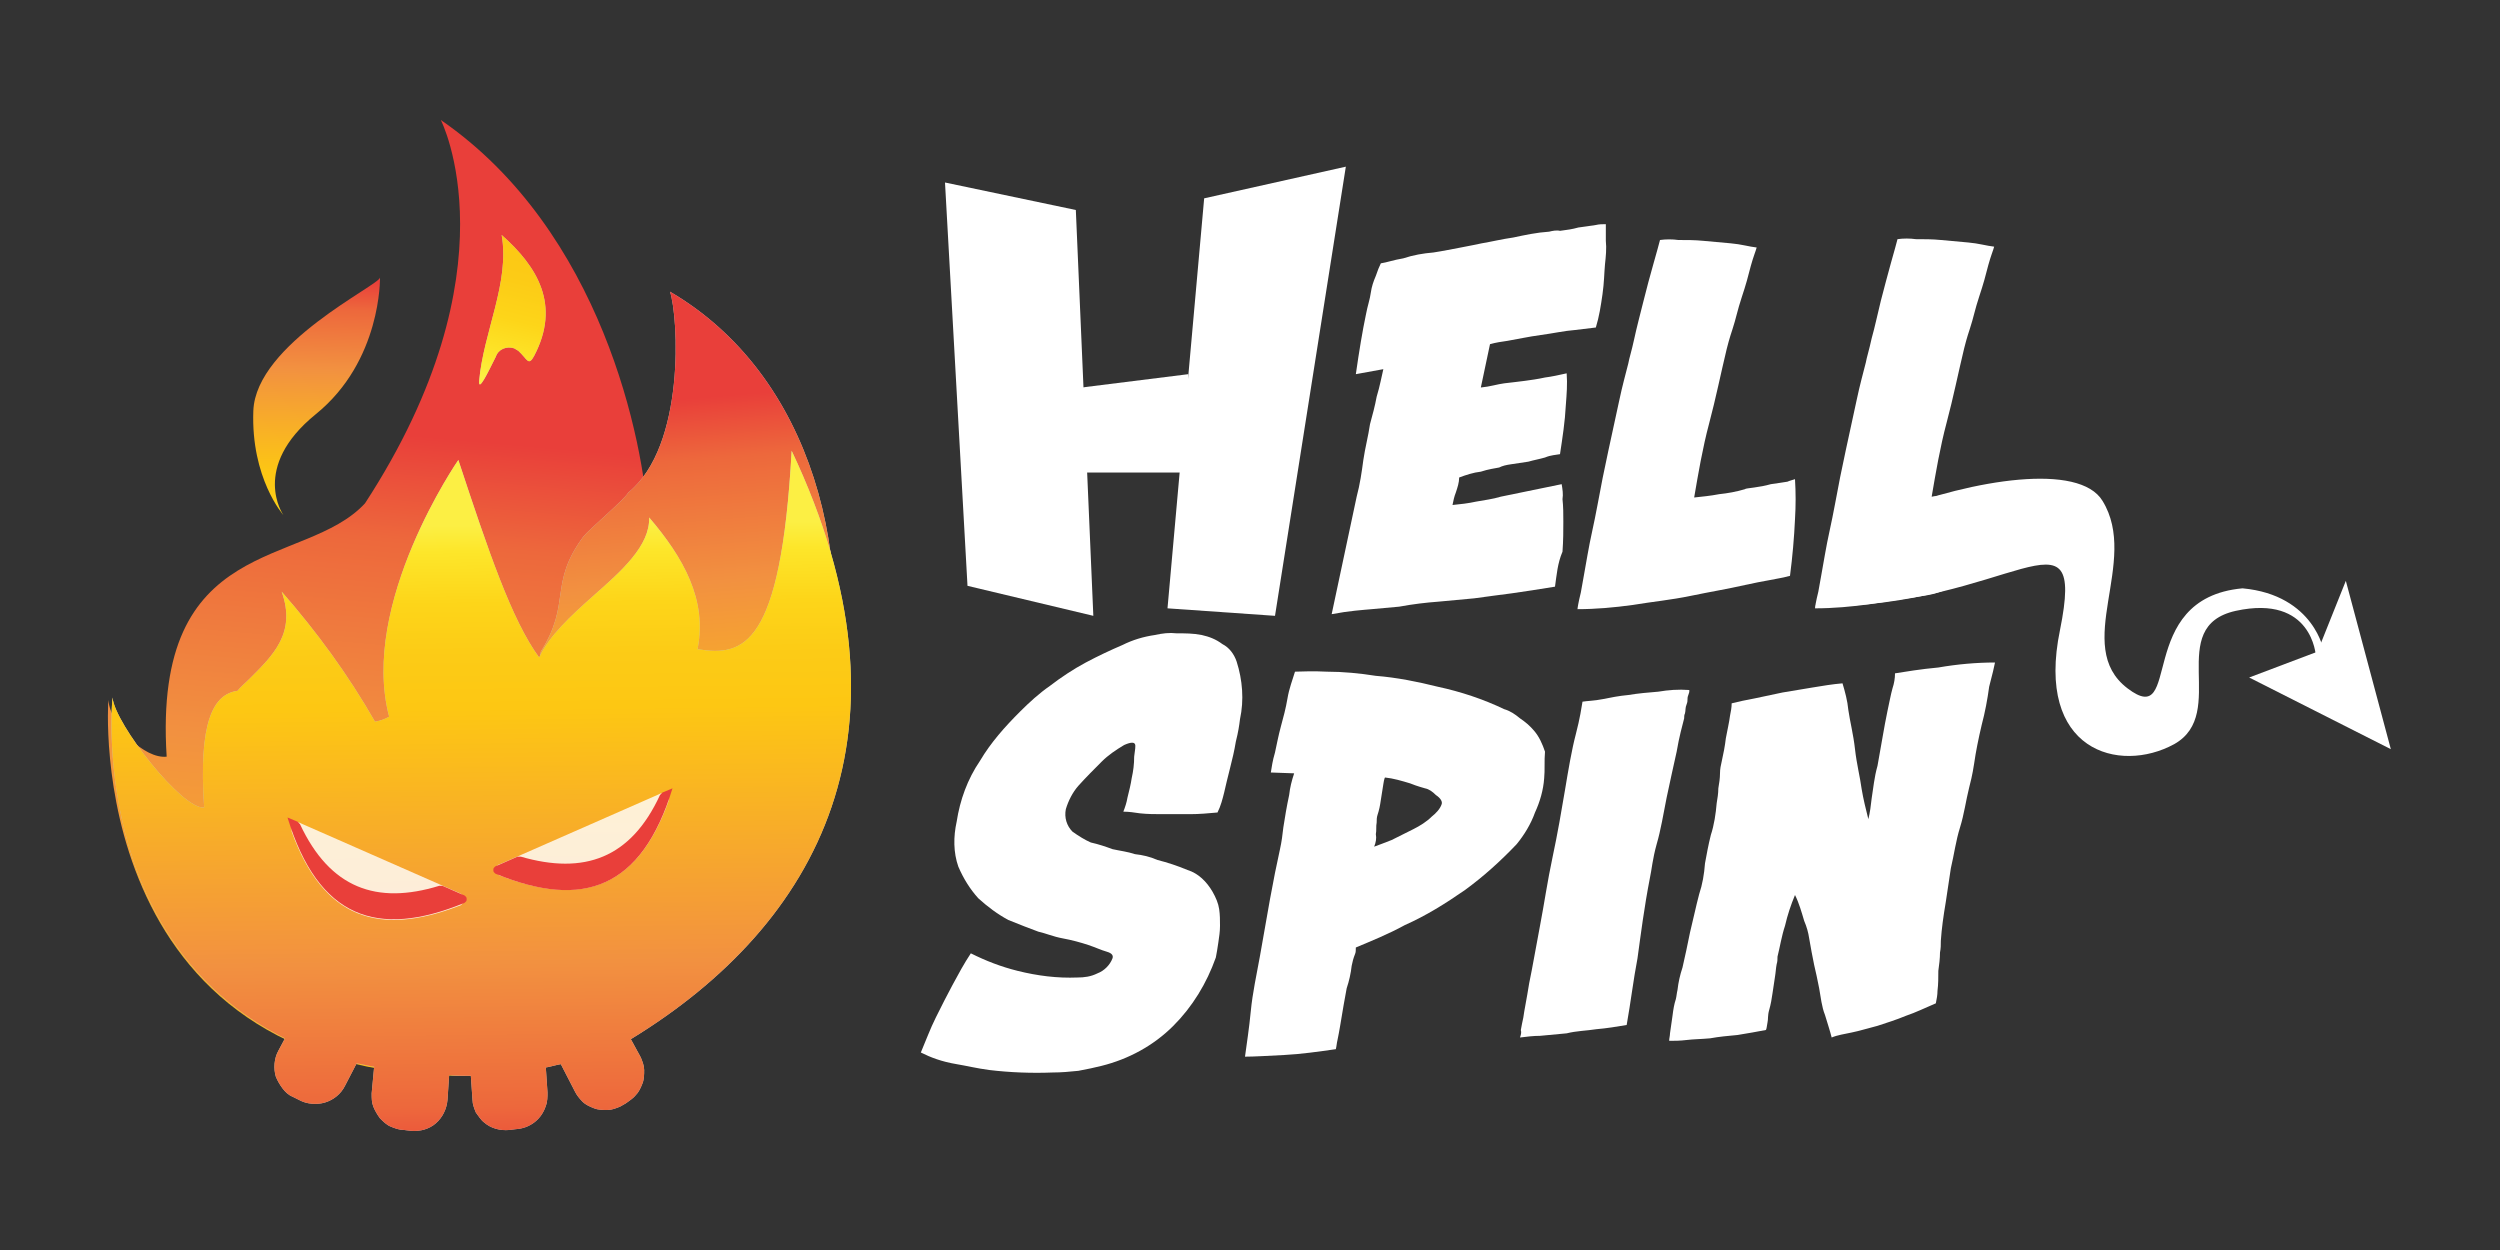 <?xml version="1.0" encoding="utf-8"?>
<!-- Generator: Adobe Illustrator 23.1.0, SVG Export Plug-In . SVG Version: 6.00 Build 0)  -->
<svg version="1.1" id="Layer_1" xmlns="http://www.w3.org/2000/svg" xmlns:xlink="http://www.w3.org/1999/xlink" x="0px" y="0px"
	 width="300px" height="150px" viewBox="0 0 300 150" style="enable-background:new 0 0 300 150;" xml:space="preserve">
<rect x="0" y="0" width="300" height="150" fill="#333333" stroke="none"/>
<style type="text/css">
	.st0{display:none;fill:#151515;}
	.st1{fill:#FFFFFF;}
	.st2{fill:url(#SVGID_1_);}
	.st3{fill:#C4C4C4;}
	.st4{fill:url(#SVGID_2_);}
	.st5{fill:url(#SVGID_3_);}
	.st6{fill-rule:evenodd;clip-rule:evenodd;fill:#C4C4C4;}
	.st7{fill-rule:evenodd;clip-rule:evenodd;fill:url(#SVGID_4_);}
	.st8{fill:url(#SVGID_5_);}
	.st9{opacity:0.9;}
	.st10{opacity:0.9;fill:#FFFFFF;enable-background:new    ;}
	.st11{fill:#E93F3A;}
</style>
<rect class="st0" width="300" height="150"/>
<g>
	<path class="st1" d="M269.9,81.3l8.2-3.1l3.4-8.5l5.4,20.2L269.9,81.3z"/>
	<path class="st1" d="M269.1,70.6c-13.1,1.2-7.1,17.1-13.8,12c-6.7-5.1,1.5-15.2-3-22.5c-2.8-4.6-15.4-2.6-25.6,1.3
		c-3.9-0.6,7.4,2.7,7.6,2.8c0.2,0.3,0.3,0.6,0.5,0.9c0.3,0.2,0.5,0.5,0.7,0.8c0.9,1.2-18.2,5.5-17.6,6.9
		c23.4,0.1,32.5-13.1,29.3,2.8c-3,14.5,7.1,17.3,13.7,13.7c6.6-3.7-1.2-14.1,7.4-16c9.2-2,9.6,5.4,9.6,5.4l0.9-0.7
		C278.9,78.3,277.8,71.4,269.1,70.6z"/>
	<path class="st1" d="M186.6,70.4c-1.9,0.3-3.7,0.6-5.2,0.8s-3.1,0.4-4.5,0.6l-4.3,0.4c-1.4,0.1-3.1,0.3-4.7,0.6
		c-1.1,0.1-2.2,0.2-3.3,0.3c-1.1,0.1-2.7,0.2-4.8,0.6l3-14.1c0.4-1.5,0.6-2.9,0.8-4.4c0.2-1.4,0.6-2.9,0.8-4.3
		c0.3-1.1,0.6-2.2,0.8-3.3c0.4-1.3,0.6-2.5,0.8-3.3l-3.3,0.6c0.4-2.8,0.8-5.2,1.2-7.1c0.2-1.1,0.5-1.9,0.6-2.7
		c0.1-0.7,0.3-1.3,0.6-2c0.2-0.6,0.4-1.1,0.6-1.5c0.7-0.1,1.5-0.4,2.7-0.6c1.2-0.4,2.4-0.6,3.6-0.7c1.3-0.2,2.2-0.4,3.3-0.6
		c1.1-0.2,2-0.4,2.5-0.5c1.2-0.2,2.4-0.5,3.8-0.7c1.4-0.3,2.8-0.6,4.3-0.7c0.4-0.1,0.9-0.2,1.3-0.1c0.8-0.1,1.5-0.2,2.2-0.4
		c0.7-0.1,1.5-0.2,2.1-0.3c0.4-0.1,0.8-0.1,1.2-0.1v2c0.1,0.9,0,1.9-0.1,2.8c-0.1,1.1-0.1,2.2-0.3,3.6c-0.2,1.4-0.4,2.7-0.8,4
		c-0.8,0.1-1.7,0.2-2.5,0.3c-1.3,0.1-2.6,0.4-4.1,0.6s-2.8,0.5-4,0.7c-0.7,0.1-1.4,0.2-2.1,0.4l-1.1,5.2c1.1-0.1,2-0.4,2.8-0.5
		c0.8-0.1,1.8-0.2,2.5-0.3c0.7-0.1,1.5-0.2,2.4-0.4c0.8-0.1,1.7-0.3,2.6-0.5c0.1,1.3,0,2.5-0.1,3.8c-0.1,2-0.4,3.9-0.7,5.9
		c-0.5,0.1-1.1,0.1-1.8,0.4c-0.7,0.2-1.3,0.3-2,0.5c-0.7,0.1-1.3,0.2-2,0.3c-0.7,0.1-1.1,0.2-1.5,0.4c-0.5,0.1-1.3,0.2-2.2,0.5
		c-0.9,0.1-1.8,0.4-2.6,0.7c0,0.6-0.2,1.2-0.4,1.8c-0.2,0.5-0.3,1-0.4,1.5c1-0.1,1.9-0.2,2.8-0.4c1.1-0.2,2-0.3,3-0.6l7.3-1.5
		c0.1,0.6,0.2,1.2,0.1,1.8c0.1,0.9,0.1,1.8,0.1,2.7c0,1.1,0,2.2-0.1,3.6C186.9,67.6,186.8,69,186.6,70.4z"/>
	<path class="st1" d="M215.4,57.5c0.1,1.6,0.1,3.2,0,4.8c-0.1,2.2-0.3,4.5-0.6,6.8c-1.5,0.4-3.2,0.6-5.4,1.1
		c-2.2,0.5-4.1,0.8-6.5,1.3c-2.4,0.5-4.6,0.7-7,1.1c-2.2,0.3-4.4,0.5-6.6,0.5c0-0.1,0.1-0.8,0.4-2c0.2-1.2,0.5-2.7,0.8-4.5
		c0.3-1.8,0.8-3.8,1.2-6s0.8-4.2,1.3-6.5s0.9-4.1,1.3-6c0.4-1.9,0.8-3.3,1.1-4.5c0.1-0.6,0.4-1.5,0.7-2.9s0.7-2.9,1.1-4.5
		s0.8-3.1,1.2-4.5c0.4-1.4,0.7-2.5,0.8-2.9c0.7-0.1,1.5-0.1,2.2,0c1,0,2,0,3,0.1c1.1,0.1,2.2,0.2,3.3,0.3c1.2,0.1,2.2,0.4,3.1,0.5
		c-0.1,0.4-0.4,1.1-0.7,2.2c-0.3,1.2-0.6,2.3-1.1,3.8s-0.7,2.6-1.1,3.8c-0.4,1.2-0.6,2-0.7,2.4c-0.7,2.9-1.3,5.9-2.1,8.9
		c-0.8,3-1.3,6-1.8,8.9c0.9-0.1,2-0.2,3-0.4c1-0.1,2.1-0.3,3.1-0.6c0.1-0.1,0.5-0.1,1.1-0.2c0.7-0.1,1.3-0.2,2-0.4
		c0.8-0.1,1.3-0.2,2-0.3C214.7,57.7,215.1,57.6,215.4,57.5z"/>
	<path class="st1" d="M243.9,57.5c0.1,1.6,0.1,3.2,0,4.8c-0.1,2.2-0.6,2.6-0.8,4.9c-1.5,0.4-3.7,1.5-5.8,2c-2.1,0.5-3.6,1.8-5.9,2.2
		s-4.6,0.7-7,1.1c-2.2,0.3-4.4,0.5-6.6,0.5c0-0.1,0.1-0.8,0.4-2c0.2-1.2,0.5-2.7,0.8-4.5s0.8-3.8,1.2-6c0.4-2.2,0.8-4.2,1.3-6.5
		s0.9-4.1,1.3-6c0.4-1.9,0.8-3.3,1.1-4.5c0.1-0.6,0.4-1.5,0.7-2.9c0.4-1.4,0.7-2.9,1.1-4.5c0.4-1.5,0.8-3.1,1.2-4.5
		c0.4-1.4,0.7-2.5,0.8-2.9c0.7-0.1,1.5-0.1,2.2,0c1,0,2,0,3,0.1c1.1,0.1,2.2,0.2,3.3,0.3c1.2,0.1,2.2,0.4,3.1,0.5
		c-0.1,0.4-0.4,1.1-0.7,2.2c-0.3,1.2-0.6,2.3-1.1,3.8s-0.7,2.6-1.1,3.8c-0.4,1.2-0.6,2-0.7,2.4c-0.7,2.9-1.3,5.9-2.1,8.9
		c-0.8,3-1.3,6-1.8,8.9c0.9-0.1,2-0.2,3-0.4c1-0.1,2.1-0.3,3.1-0.6c0.1-0.1,0.5-0.1,1.1-0.2c0.7-0.1,1.3-0.2,2-0.4
		c0.8-0.1,1.3-0.2,2-0.3C243.1,57.7,243.5,57.6,243.9,57.5z"/>
	<path class="st1" d="M113.4,21.9l15.7,3.3l2.1,48.7l-15.1-3.6L113.4,21.9z"/>
	<path class="st1" d="M125.8,47l16.8-2.1v11.8h-16L125.8,47z"/>
	<path class="st1" d="M144.5,23.8l17-3.8l-8.5,53.9L140.1,73L144.5,23.8z"/>
	<path class="st1" d="M110.5,126.3c0.6-1.4,1.1-2.8,1.8-4.2c0.7-1.4,1.4-2.8,2-3.9c0.7-1.3,1.4-2.6,2.2-3.8c1.8,0.9,3.6,1.6,5.6,2.1
		c2.4,0.6,4.8,0.9,7.2,0.8c0.8,0,1.6-0.1,2.4-0.5c0.8-0.3,1.5-1,1.8-1.8c0.1-0.3,0-0.6-0.7-0.8c-0.7-0.2-1.3-0.5-2.2-0.8
		s-2-0.6-3.1-0.8c-1.1-0.2-2-0.6-2.9-0.8c-1.1-0.4-2.1-0.8-3.6-1.4c-1.3-0.7-2.5-1.6-3.6-2.6c-1-1.1-1.8-2.4-2.4-3.8
		c-0.6-1.7-0.6-3.6-0.2-5.4c0.4-2.6,1.3-5.1,2.8-7.3c1.3-2.2,3-4.1,4.8-5.9c1.1-1.1,2.3-2.2,3.6-3.1c1.3-1,2.8-2,4.3-2.8
		c1.5-0.8,3-1.5,4.4-2.1c1.2-0.6,2.5-1,3.9-1.2c0.9-0.2,1.7-0.3,2.6-0.2c1,0,2,0,3,0.2c0.9,0.2,1.7,0.5,2.5,1.1
		c0.8,0.4,1.4,1.2,1.7,2.1c0.7,2.2,0.9,4.6,0.4,6.9c-0.1,0.8-0.2,1.5-0.5,2.7c-0.2,1.2-0.4,2-0.7,3.2c-0.3,1.2-0.5,2-0.7,2.9
		c-0.2,0.8-0.4,1.6-0.8,2.4c-1.1,0.1-2.2,0.2-3.3,0.2h-3.2c-1,0-1.9,0-2.8-0.1c-0.7-0.1-1.3-0.2-2-0.2c0.2-0.5,0.4-1.1,0.5-1.7
		c0.2-0.8,0.4-1.6,0.5-2.3c0.2-0.9,0.3-1.7,0.3-2.6c0.1-0.8,0.2-1.3,0.1-1.5c-0.1-0.2-0.4-0.3-1.3,0.1c-1,0.6-1.9,1.2-2.7,2
		c-0.9,0.9-1.9,1.9-2.8,2.9c-0.7,0.8-1.2,1.8-1.5,2.8c-0.2,1,0.1,2,0.8,2.7c0.7,0.5,1.5,1,2.2,1.3c0.9,0.2,1.8,0.5,2.6,0.8
		c0.9,0.2,1.8,0.3,2.7,0.6c0.9,0.1,1.8,0.3,2.7,0.7c1.2,0.3,2.4,0.7,3.6,1.2c1.3,0.4,2.3,1.4,3,2.6c0.4,0.7,0.7,1.4,0.8,2.1
		c0.1,0.7,0.1,1.3,0.1,2c0,0.7-0.1,1.3-0.2,2c-0.1,0.7-0.2,1.3-0.3,1.8c-1.1,3.1-2.8,5.9-5.1,8.2c-2.4,2.4-5.4,4-8.6,4.8
		c-0.8,0.2-1.7,0.4-2.8,0.6c-1,0.1-2,0.2-3.1,0.2c-2.5,0.1-5.1,0-7.6-0.3c-1.5-0.2-2.7-0.5-3.9-0.7
		C113,127.4,111.7,126.9,110.5,126.3z"/>
	<path class="st1" d="M185.3,93.4c-0.1,1.4-0.5,2.8-1.1,4.1c-0.5,1.4-1.3,2.7-2.2,3.8c-1.9,2-4,3.9-6.2,5.5
		c-2.3,1.6-4.7,3.1-7.2,4.2c-2,1.1-4,1.9-5.9,2.7c0,0.3,0,0.6-0.1,0.8c-0.2,0.5-0.3,0.9-0.4,1.4c-0.1,0.9-0.3,1.8-0.6,2.7
		c-0.2,1.1-0.5,2.7-0.8,4.6c-0.1,0.6-0.2,1.1-0.3,1.6c-0.1,0.4-0.1,0.7-0.2,1.1c-2.1,0.3-4.2,0.6-6.2,0.7c-2,0.1-3.6,0.2-4.7,0.2
		c0.2-1.5,0.5-3.4,0.7-5.5c0.2-2.1,0.7-4.4,1.1-6.6s0.8-4.6,1.2-6.8s0.8-4.2,1.2-6c0.2-0.9,0.3-1.7,0.4-2.6c0.2-1.3,0.4-2.5,0.7-3.9
		c0.1-0.9,0.3-1.7,0.6-2.6l-2.8-0.1c0.1-0.6,0.2-1.4,0.5-2.4c0.2-0.9,0.4-2,0.7-3.1c0.3-1.1,0.6-2.2,0.8-3.4
		c0.2-1.2,0.6-2.2,0.9-3.2c0.8,0,2-0.1,3.8,0c2,0,4,0.2,5.9,0.5c2.5,0.2,5,0.7,7.4,1.3c2.8,0.6,5.5,1.5,8,2.7
		c0.7,0.2,1.3,0.6,1.9,1.1c0.6,0.4,1.2,0.9,1.7,1.5c0.6,0.7,1,1.6,1.3,2.5C185.3,91.3,185.4,92.4,185.3,93.4z M164.9,101.6
		c0.6-0.2,1.3-0.5,2.1-0.8l2.6-1.3c0.8-0.4,1.6-0.9,2.2-1.5c0.5-0.4,1-0.9,1.2-1.5c0.1-0.3-0.1-0.7-0.7-1.1
		c-0.4-0.4-0.8-0.7-1.3-0.8c-0.3-0.1-0.8-0.2-1.8-0.6c-1-0.3-2-0.6-3-0.7c0,0-0.1,0.1-0.2,0.8c-0.1,0.6-0.2,1.2-0.3,1.9
		c-0.1,0.7-0.2,1.2-0.4,1.8c-0.1,0.3-0.1,0.6-0.1,0.9c-0.1,0.5,0,0.9-0.1,1.4C165.2,100.6,165.1,101.1,164.9,101.6z"/>
	<path class="st1" d="M195.2,123c-1.2,0.2-2.4,0.4-3.6,0.5c-1.3,0.2-2.4,0.2-3.6,0.5l-3.2,0.3c-0.8,0-1.6,0.1-2.4,0.2
		c0.1-0.3,0.2-0.6,0.1-0.9c0.1-0.5,0.2-1.1,0.3-1.5c0.1-0.8,0.4-2.2,0.7-4.1c0.4-1.9,0.8-4.3,1.3-6.9s0.9-5.4,1.5-8.2
		c0.6-2.8,1.1-5.7,1.5-8.1s0.8-4.8,1.3-6.7c0.5-1.9,0.7-3.3,0.8-3.9c0.6-0.1,1.4-0.1,2.4-0.3c1-0.2,2-0.4,3.1-0.5
		c1.2-0.2,2.4-0.3,3.6-0.4c1.2-0.2,2.4-0.3,3.7-0.2c0,0,0.1,0.1-0.1,0.6s0,0.6-0.2,1.1c-0.2,0.5-0.1,0.7-0.2,1.1
		c-0.1,0.2-0.1,0.4-0.1,0.6c-0.2,0.8-0.6,2.2-0.9,4c-0.4,1.8-0.8,3.6-1.2,5.5c-0.4,2-0.7,3.9-1.2,5.6c-0.5,1.8-0.6,3.1-0.8,4
		c-0.7,3.6-1.1,6.8-1.5,9.7C196,117.6,195.7,120.2,195.2,123z"/>
	<path class="st1" d="M232.9,112.9c0,0.5,0,0.9-0.1,1.4c0,0.7-0.1,1.5-0.2,2.2c0,0.8,0,1.6-0.1,2.4c0,0.5-0.1,1-0.2,1.5
		c-1.2,0.5-2.4,1.1-3.6,1.5c-1.2,0.5-2.2,0.8-3.4,1.2c-1.2,0.3-2.1,0.6-3.1,0.8c-0.9,0.2-1.7,0.3-2.4,0.6c-0.2-0.8-0.5-1.7-0.8-2.7
		c-0.4-1-0.5-2.1-0.7-3.2c-0.2-1.1-0.4-1.9-0.6-2.8s-0.4-2.1-0.6-3.2c-0.1-0.7-0.3-1.4-0.6-2.1c-0.3-1-0.6-2.1-1.1-3.1
		c-0.5,1.2-0.9,2.4-1.2,3.7c-0.4,1.2-0.6,2.5-0.9,3.7c0,0.3,0,0.6-0.1,0.9c-0.1,0.5-0.1,0.9-0.2,1.5c-0.1,0.6-0.2,1.3-0.3,2
		c-0.1,0.7-0.2,1.3-0.4,2s-0.1,1.1-0.2,1.5c-0.1,0.5-0.1,0.8-0.2,0.9c-1.1,0.2-2.1,0.4-3.4,0.6c-1.1,0.1-2.2,0.2-3.3,0.4
		c-1.1,0.1-2,0.1-2.8,0.2c-0.8,0.1-1.5,0.1-2.1,0.1c0-0.3,0.1-0.6,0.1-0.9l0.3-2.1c0.1-0.8,0.2-1.4,0.4-2c0.1-0.4,0.1-0.7,0.2-1.1
		c0.1-0.9,0.3-1.8,0.6-2.7c0.3-1.3,0.6-2.7,0.9-4.2c0.4-1.6,0.7-3.1,1.1-4.6c0.4-1.2,0.6-2.4,0.7-3.7c0.2-1.1,0.4-2.2,0.7-3.4
		c0.4-1.2,0.6-2.6,0.7-3.8c0.1-0.6,0.2-1.2,0.2-1.8c0.1-0.6,0.2-1.2,0.2-1.8c0-0.5,0.1-1,0.2-1.4c0.2-0.9,0.4-1.9,0.5-2.8
		c0.2-1.1,0.4-1.9,0.5-2.7c0.1-0.5,0.2-1,0.2-1.5c0.8-0.2,1.7-0.4,2.8-0.6l3.3-0.7c1.2-0.2,2.4-0.4,3.6-0.6s2.4-0.4,3.6-0.5
		c0.3,1,0.6,2.1,0.7,3.2c0.2,1.4,0.6,2.9,0.8,4.7s0.6,3.3,0.8,4.8c0.2,1.2,0.5,2.4,0.8,3.6c0.2-0.8,0.3-1.6,0.4-2.5
		c0.2-1.2,0.3-2.5,0.7-3.9c0.2-1.1,0.4-2.2,0.6-3.4s0.4-2.2,0.6-3.2c0.2-0.9,0.4-2,0.6-2.7c0.2-0.6,0.3-1.2,0.3-1.8
		c1.3-0.2,3-0.5,5.2-0.7c2.3-0.4,4.6-0.6,6.8-0.6c-0.1,0.5-0.3,1.4-0.7,2.9c-0.2,1.5-0.5,3.1-0.9,4.6c-0.4,1.7-0.7,3.2-0.9,4.6
		c-0.2,1.4-0.5,2.5-0.6,2.9c-0.4,1.6-0.6,3.2-1.1,4.8s-0.7,3.2-1.1,4.9c-0.2,1.3-0.4,2.6-0.6,4C233.2,110,233,111.4,232.9,112.9z"/>
	
		<linearGradient id="SVGID_1_" gradientUnits="userSpaceOnUse" x1="145.58" y1="101.849" x2="155.804" y2="-13.105" gradientTransform="matrix(1 0 0 1 -99.6 65.95)">
		<stop  offset="0" style="stop-color:#FCEF44"/>
		<stop  offset="4.000000e-02" style="stop-color:#FDE62A"/>
		<stop  offset="0.12" style="stop-color:#FDD519"/>
		<stop  offset="0.2" style="stop-color:#FCCB16"/>
		<stop  offset="0.28" style="stop-color:#FDC713"/>
		<stop  offset="0.67" style="stop-color:#F29140"/>
		<stop  offset="0.89" style="stop-color:#ED683C"/>
		<stop  offset="1" style="stop-color:#E93F3A"/>
	</linearGradient>
	<path class="st2" d="M85.8,104.9c-1.1-6.3,0.9-11.9,1.3-18.1v-0.4l-0.3,0.2c-2.3,1.1-4.9,0.9-7-0.6c-1.5,3-3.8,6.3-5.3,9.6
		c1.1,3.6-0.8,8.2-5.7,8.2h-1.6c-3.4,0-6.2-2.9-6.2-6.3c0-0.5,0.1-1,0.2-1.5c0.8-3.9,3.5-7.3,5.2-10.8c2.4-4.6,4.6-9.3,6.4-14.1
		c1.4-3.8,4-4.3,5-8.3c-0.5-9.8-5.6-35.1-24.9-48.4c0,0,9.2,17.9-9.1,46c-7.3,7.9-25.5,3.5-23.8,30.4c-2.6,0.3-6.7-3.6-7-6.8
		c0,0-3.3,45.1,42.7,45.1c15.9,0,27.9-8.2,35.3-19.8C88.7,109.2,86.3,107.8,85.8,104.9z"/>
	<path class="st3" d="M75.4,59.1c-0.5,0.9-4.7,4.4-5.4,5.3c-4.2,5.7-1.4,7.9-5.1,13.8c-0.6,4.4-1.4,8.7-2.5,13l0.6-0.1
		c6.6-0.9,13.2-1.5,19.8-2.7c3.5-1.1,7.1-2,10.8-2.5c0.9-0.1,1.8-0.1,2.7,0.1c0.9,0.2,1.7,0.6,2.4,1.2C103.2,67.2,97.5,45,80.4,35
		C81.4,38,82.3,53.5,75.4,59.1z"/>
	
		<linearGradient id="SVGID_2_" gradientUnits="userSpaceOnUse" x1="183.744" y1="49.154" x2="178.287" y2="-17.802" gradientTransform="matrix(1 0 0 1 -99.6 65.95)">
		<stop  offset="0" style="stop-color:#FCEF44"/>
		<stop  offset="4.000000e-02" style="stop-color:#FDE62A"/>
		<stop  offset="0.12" style="stop-color:#FDD519"/>
		<stop  offset="0.2" style="stop-color:#FCCB16"/>
		<stop  offset="0.28" style="stop-color:#FDC713"/>
		<stop  offset="0.67" style="stop-color:#F29140"/>
		<stop  offset="0.89" style="stop-color:#ED683C"/>
		<stop  offset="1" style="stop-color:#E93F3A"/>
	</linearGradient>
	<path class="st4" d="M75.4,59.1c-0.5,0.9-4.7,4.4-5.4,5.3c-4.2,5.7-1.4,7.9-5.1,13.8c-0.6,4.4-1.4,8.7-2.5,13l0.6-0.1
		c6.6-0.9,13.2-1.5,19.8-2.7c3.5-1.1,7.1-2,10.8-2.5c0.9-0.1,1.8-0.1,2.7,0.1c0.9,0.2,1.7,0.6,2.4,1.2C103.2,67.2,97.5,45,80.4,35
		C81.4,38,82.3,53.5,75.4,59.1z"/>
	
		<linearGradient id="SVGID_3_" gradientUnits="userSpaceOnUse" x1="136.949" y1="9.230540e-02" x2="137.79" y2="-32.375" gradientTransform="matrix(1 0 0 1 -99.6 65.95)">
		<stop  offset="0" style="stop-color:#FCEF44"/>
		<stop  offset="4.000000e-02" style="stop-color:#FDE62A"/>
		<stop  offset="0.12" style="stop-color:#FDD519"/>
		<stop  offset="0.2" style="stop-color:#FCCB16"/>
		<stop  offset="0.28" style="stop-color:#FDC713"/>
		<stop  offset="0.67" style="stop-color:#F29140"/>
		<stop  offset="0.89" style="stop-color:#ED683C"/>
		<stop  offset="1" style="stop-color:#E93F3A"/>
	</linearGradient>
	<path class="st5" d="M37.9,49.7c7.9-6.4,7.7-16.4,7.7-16.4c0,0.9-14.9,7.9-15.2,16S34,61.8,34,61.8S30,56.1,37.9,49.7z"/>
	<path class="st6" d="M83.7,77.9c5.5,0.9,10-0.2,11.3-23.8c15.9,33.6,3.3,56.8-19.3,70.6l1.2,2.2c0.2,0.5,0.4,1,0.4,1.5
		c0,0.5,0,1.1-0.2,1.6c-0.2,0.5-0.4,1-0.8,1.4c-0.3,0.4-0.8,0.7-1.2,1l-0.7,0.4c-0.5,0.2-1,0.4-1.5,0.4c-0.5,0-1.1,0-1.6-0.2
		c-0.5-0.2-1-0.4-1.4-0.8c-0.4-0.4-0.7-0.8-0.9-1.2l-1.7-3.3c-0.6,0.1-1.2,0.3-1.8,0.4l0.2,3c0,0.5,0,1.1-0.2,1.6
		c-0.5,1.6-1.9,2.7-3.6,2.8l-0.8,0.1c-1.1,0.1-2.2-0.2-3-0.9c-0.4-0.3-0.7-0.8-1-1.2c-0.2-0.5-0.4-1-0.4-1.5l-0.2-2.9
		c-0.9,0-1.8,0-2.6-0.1l-0.2,3c-0.1,1.1-0.6,2.1-1.4,2.8c-0.8,0.7-1.9,1-3,0.9l-0.8-0.1c-0.6,0-1.1-0.2-1.6-0.4
		c-0.5-0.2-0.9-0.6-1.3-1c-0.3-0.4-0.6-0.9-0.8-1.4c-0.2-0.5-0.2-1-0.2-1.6l0.3-3.2c-0.7-0.1-1.4-0.3-2.1-0.4l-1.4,2.7
		c-0.5,1-1.4,1.7-2.4,2c-1,0.3-2.2,0.2-3.1-0.3l-0.8-0.4c-0.5-0.2-0.9-0.6-1.2-1c-0.3-0.4-0.6-0.9-0.8-1.4c-0.3-1-0.2-2.2,0.3-3.1
		l0.8-1.5c-23.7-11.8-20.7-40.9-20.7-40.9c0.3,3.2,8.4,13.5,11,13.2c-0.7-10.3,1.1-13.6,4-14c0.4-0.5,0.9-0.9,1.4-1.4
		c2.8-2.8,5.7-5.5,3.9-10.5c4.2,4.8,8,10,11.2,15.6c0.6-0.1,1.2-0.3,1.7-0.6C43.1,72.4,55,55.2,55,55.2c3.6,10.9,6.4,19.2,9.7,23.7
		c1.2-2.6,3.8-5,6.5-7.4c3.4-3,6.8-6,6.7-9.4C82,66.9,84.9,72,83.7,77.9z"/>
	
		<linearGradient id="SVGID_4_" gradientUnits="userSpaceOnUse" x1="156.945" y1="-2.9" x2="157.899" y2="75.46" gradientTransform="matrix(1 0 0 1 -99.6 65.95)">
		<stop  offset="0" style="stop-color:#FCEF44"/>
		<stop  offset="4.000000e-02" style="stop-color:#FDE62A"/>
		<stop  offset="0.12" style="stop-color:#FDD519"/>
		<stop  offset="0.2" style="stop-color:#FCCB16"/>
		<stop  offset="0.28" style="stop-color:#FDC713"/>
		<stop  offset="0.67" style="stop-color:#F29140"/>
		<stop  offset="0.89" style="stop-color:#ED683C"/>
		<stop  offset="1" style="stop-color:#E93F3A"/>
	</linearGradient>
	<path class="st7" d="M83.7,77.9c5.5,0.9,10-0.2,11.3-23.8c15.9,33.6,3.3,56.8-19.3,70.6l1.2,2.2c0.2,0.5,0.4,1,0.4,1.5
		c0,0.5,0,1.1-0.2,1.6c-0.2,0.5-0.4,1-0.8,1.4c-0.3,0.4-0.8,0.7-1.2,1l-0.7,0.4c-0.5,0.2-1,0.4-1.5,0.4c-0.5,0-1.1,0-1.6-0.2
		c-0.5-0.2-1-0.4-1.4-0.8c-0.4-0.4-0.7-0.8-0.9-1.2l-1.7-3.3c-0.6,0.1-1.2,0.3-1.8,0.4l0.2,3c0,0.5,0,1.1-0.2,1.6
		c-0.5,1.6-1.9,2.7-3.6,2.8l-0.8,0.1c-1.1,0.1-2.2-0.2-3-0.9c-0.4-0.3-0.7-0.8-1-1.2c-0.2-0.5-0.4-1-0.4-1.5l-0.2-2.9
		c-0.9,0-1.8,0-2.6-0.1l-0.2,3c-0.1,1.1-0.6,2.1-1.4,2.8c-0.8,0.7-1.9,1-3,0.9l-0.8-0.1c-0.6,0-1.1-0.2-1.6-0.4
		c-0.5-0.2-0.9-0.6-1.3-1c-0.3-0.4-0.6-0.9-0.8-1.4c-0.2-0.5-0.2-1-0.2-1.6l0.3-3.2c-0.7-0.1-1.4-0.3-2.1-0.4l-1.4,2.7
		c-0.5,1-1.4,1.7-2.4,2c-1,0.3-2.2,0.2-3.1-0.3l-0.8-0.4c-0.5-0.2-0.9-0.6-1.2-1c-0.3-0.4-0.6-0.9-0.8-1.4c-0.3-1-0.2-2.2,0.3-3.1
		l0.8-1.5c-23.7-11.8-20.7-40.9-20.7-40.9c0.3,3.2,8.4,13.5,11,13.2c-0.7-10.3,1.1-13.6,4-14c0.4-0.5,0.9-0.9,1.4-1.4
		c2.8-2.8,5.7-5.5,3.9-10.5c4.2,4.8,8,10,11.2,15.6c0.6-0.1,1.2-0.3,1.7-0.6C43.1,72.4,55,55.2,55,55.2c3.6,10.9,6.4,19.2,9.7,23.7
		c1.2-2.6,3.8-5,6.5-7.4c3.4-3,6.8-6,6.7-9.4C82,66.9,84.9,72,83.7,77.9z"/>
	<path class="st3" d="M64.1,42.7c3.2-6.1,0.4-10.7-3.9-14.5c1,5.7-2.2,11.7-2.7,17.5c-0.1,1.4,1-0.9,2-2.9c0.3-0.9,1.3-1.3,2.2-1
		c0.2,0.1,0.3,0.2,0.5,0.3C63.3,43.1,63.4,44,64.1,42.7z"/>
	
		<linearGradient id="SVGID_5_" gradientUnits="userSpaceOnUse" x1="159.444" y1="-20.236" x2="174.587" y2="-81.338" gradientTransform="matrix(1 0 0 1 -99.6 65.95)">
		<stop  offset="0" style="stop-color:#FCEF44"/>
		<stop  offset="4.000000e-02" style="stop-color:#FDE62A"/>
		<stop  offset="0.12" style="stop-color:#FDD519"/>
		<stop  offset="0.2" style="stop-color:#FCCB16"/>
		<stop  offset="0.28" style="stop-color:#FDC713"/>
		<stop  offset="0.67" style="stop-color:#F29140"/>
		<stop  offset="0.89" style="stop-color:#ED683C"/>
		<stop  offset="1" style="stop-color:#E93F3A"/>
	</linearGradient>
	<path class="st8" d="M64.1,42.7c3.2-6.1,0.4-10.7-3.9-14.5c1,5.7-2.2,11.7-2.7,17.5c-0.1,1.4,1-0.9,2-2.9c0.3-0.9,1.3-1.3,2.2-1
		c0.2,0.1,0.3,0.2,0.5,0.3C63.3,43.1,63.4,44,64.1,42.7z"/>
	<g class="st9">
		<path class="st10" d="M55.2,107.2l-19.1-8.4c-0.1-0.1-0.3-0.1-0.5-0.1c-0.2,0-0.3,0.1-0.4,0.2c-0.1,0.1-0.2,0.2-0.2,0.4
			c0,0.1,0,0.3,0,0.5c3.8,10.5,10.5,12.6,20.1,8.9c0.1,0,0.3-0.1,0.4-0.3c0.2-0.3,0.2-0.6,0-0.9C55.5,107.4,55.4,107.3,55.2,107.2z"
			/>
	</g>
	<path class="st11" d="M36,98.9c-0.1-0.1-0.2-0.2-0.3-0.3l-1.2-0.5c3.7,12.1,10.8,14.5,21.1,10.3c0.1,0,0.2-0.1,0.3-0.2
		c0.1-0.1,0.1-0.2,0.1-0.3c0-0.1,0-0.2-0.1-0.3c-0.1-0.1-0.2-0.2-0.3-0.2l-2.5-1.1c-0.1,0-0.3,0-0.4,0
		C45.2,108.6,39.6,106.6,36,98.9z"/>
	<g class="st9">
		<path class="st10" d="M60,103.7l19.1-8.4c0.1-0.1,0.3-0.1,0.5-0.1c0.1,0,0.3,0.1,0.4,0.2c0.2,0.2,0.3,0.5,0.2,0.8
			c-3.8,10.5-10.5,12.6-20.1,8.9c-0.1,0-0.3-0.1-0.4-0.3c-0.1-0.1-0.1-0.3-0.2-0.4c0-0.2,0-0.3,0.1-0.4
			C59.7,103.8,59.9,103.7,60,103.7z"/>
	</g>
	<path class="st11" d="M79.2,95.4c0.1-0.1,0.2-0.2,0.3-0.3l1.2-0.5c-3.7,12.1-10.8,14.5-21.1,10.3c-0.1,0-0.2-0.1-0.3-0.2
		c-0.1-0.1-0.1-0.2-0.1-0.3c0-0.1,0-0.2,0.1-0.3c0.1-0.1,0.2-0.2,0.3-0.2l2.5-1.1c0.1,0,0.3,0,0.4,0C70.1,105,75.7,103,79.2,95.4z"
		/>
</g>
</svg>

